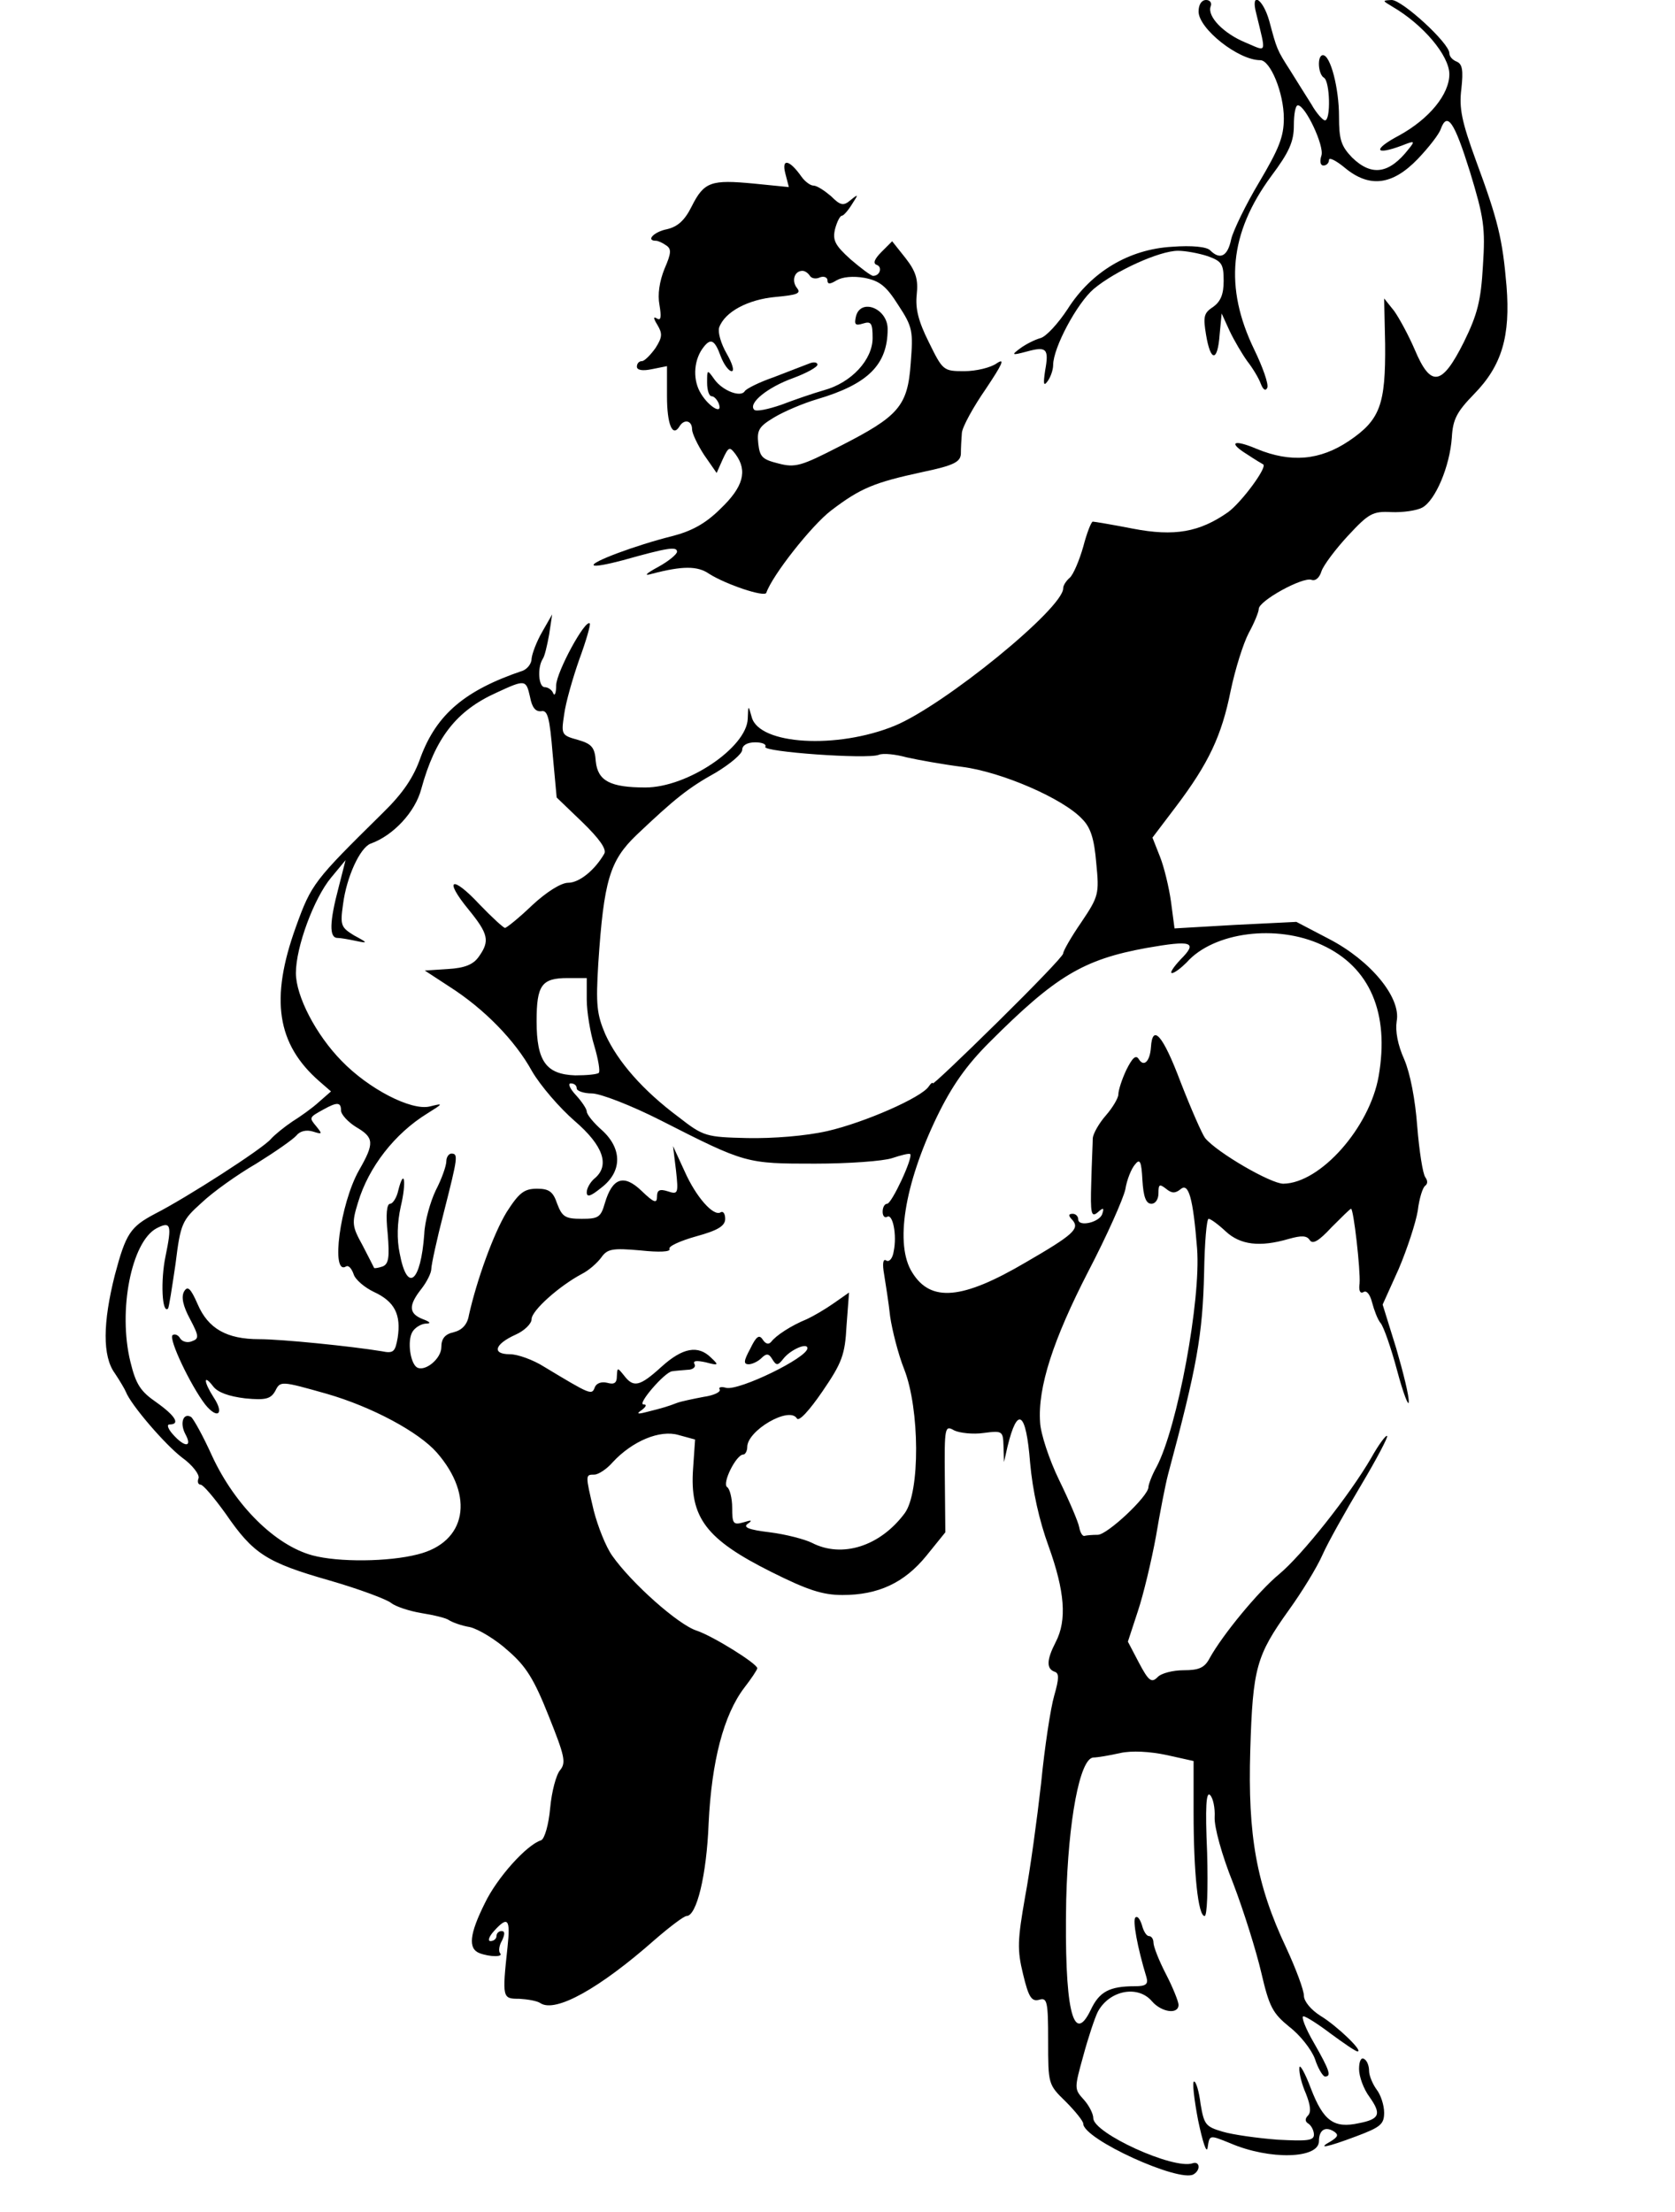 <?xml version="1.0" standalone="no"?>
<!DOCTYPE svg PUBLIC "-//W3C//DTD SVG 20010904//EN" "http://www.w3.org/TR/2001/REC-SVG-20010904/DTD/svg10.dtd">
<svg xmlns="http://www.w3.org/2000/svg" version="1.0" width="334pt" height="441pt" viewBox="0 0 334 441" preserveAspectRatio="xMidYMid meet">
<g transform="translate(0,441) scale(0.1,-0.1)" fill="#000000" stroke="none">
<path d="M2390 4387 c0 -34 79 -97 123 -97 20 0 47 -65 47 -116 0 -37 -10 -61 -49 -127 -27 -45 -52 -97 -56 -114 -7 -34 -22 -42 -42 -22 -7 7 -36 10 -76 7 -86 -5 -161 -50 -208 -124 -19 -29 -43 -55 -54 -58 -11 -3 -29 -12 -40 -20 -19 -14 -18 -15 12 -7 40 11 45 6 37 -38 -4 -27 -3 -32 5 -21 6 8 11 23 11 32 0 35 48 124 81 152 43 36 131 76 168 76 15 0 42 -5 60 -11 27 -10 31 -15 31 -49 0 -27 -6 -41 -21 -52 -19 -12 -20 -20 -14 -56 9 -54 23 -54 27 1 l4 42 16 -35 c9 -19 25 -46 35 -60 11 -14 23 -34 27 -45 5 -13 10 -15 13 -8 3 7 -9 41 -26 76 -60 124 -50 232 34 346 36 48 45 69 45 101 0 22 3 40 8 40 15 0 53 -81 47 -100 -4 -12 -2 -20 4 -20 6 0 11 5 11 11 0 6 14 -1 31 -15 49 -41 95 -36 146 17 22 23 43 50 46 60 13 35 27 14 58 -85 28 -92 31 -112 26 -188 -4 -70 -11 -97 -38 -152 -44 -88 -66 -91 -98 -15 -12 28 -31 63 -41 77 l-20 25 2 -91 c1 -121 -10 -151 -72 -193 -58 -39 -116 -44 -184 -16 -47 20 -58 13 -19 -11 15 -10 30 -19 32 -20 8 -6 -43 -75 -70 -95 -57 -40 -107 -49 -190 -33 -41 8 -77 14 -80 14 -3 0 -12 -23 -19 -50 -8 -28 -20 -56 -27 -62 -7 -6 -13 -15 -13 -21 0 -40 -237 -233 -336 -274 -115 -47 -270 -38 -285 17 -7 25 -7 25 -8 -3 -2 -57 -120 -137 -204 -137 -70 0 -95 13 -99 52 -2 28 -8 35 -36 43 -33 9 -33 11 -27 51 3 23 17 72 30 109 14 38 23 70 21 72 -9 9 -66 -96 -67 -123 0 -16 -3 -23 -6 -16 -2 6 -10 12 -17 12 -12 0 -15 38 -4 56 4 5 9 27 13 49 l6 40 -20 -35 c-11 -19 -20 -43 -21 -53 0 -10 -8 -20 -17 -24 -116 -39 -172 -87 -204 -172 -14 -41 -36 -73 -76 -112 -137 -135 -142 -141 -173 -227 -52 -144 -38 -234 47 -308 l23 -20 -24 -21 c-13 -12 -37 -29 -53 -39 -15 -10 -35 -26 -43 -35 -16 -19 -168 -117 -231 -149 -49 -26 -58 -39 -80 -122 -24 -95 -25 -162 0 -196 10 -15 20 -32 22 -37 10 -26 78 -105 112 -131 21 -15 35 -34 33 -41 -3 -7 -1 -13 4 -13 5 0 27 -26 50 -58 55 -80 81 -97 207 -133 59 -17 115 -38 123 -45 9 -7 36 -16 60 -20 25 -4 50 -10 55 -14 6 -4 24 -11 42 -14 17 -4 52 -25 76 -47 36 -31 52 -57 81 -130 32 -80 35 -93 23 -108 -8 -9 -17 -43 -20 -76 -3 -33 -11 -61 -18 -64 -29 -9 -88 -75 -112 -125 -31 -62 -34 -91 -11 -100 21 -8 49 -8 41 0 -3 4 -2 15 4 25 6 13 6 19 -1 19 -5 0 -10 -4 -10 -10 0 -5 -5 -10 -12 -10 -6 0 -3 9 7 20 28 31 33 24 27 -32 -11 -102 -10 -103 23 -103 17 -1 36 -4 43 -9 30 -19 117 29 228 127 30 26 58 47 63 47 20 0 40 81 44 185 6 124 30 216 71 270 14 18 26 36 26 39 0 9 -88 64 -121 75 -37 12 -130 95 -168 149 -13 18 -29 59 -37 90 -17 72 -17 72 1 72 8 0 25 11 37 25 39 42 94 65 131 54 l33 -9 -4 -58 c-7 -98 26 -141 156 -206 72 -36 102 -46 142 -46 71 0 123 24 167 78 l38 47 -1 107 c-1 104 0 107 19 96 11 -5 37 -8 58 -5 38 5 39 4 40 -26 l1 -32 7 31 c20 82 37 70 45 -32 5 -56 18 -115 37 -167 32 -89 37 -147 14 -191 -18 -35 -19 -53 -2 -59 9 -3 9 -13 -1 -48 -7 -24 -19 -102 -26 -174 -8 -71 -22 -174 -32 -227 -15 -86 -16 -105 -4 -154 11 -46 17 -55 32 -51 16 5 18 -3 18 -82 0 -86 0 -87 35 -121 19 -19 35 -39 35 -44 0 -31 192 -118 220 -101 15 9 12 27 -2 22 -38 -13 -198 60 -198 90 0 9 -9 26 -19 37 -19 21 -19 22 -1 87 10 37 23 76 29 88 23 43 80 54 108 21 19 -22 53 -27 53 -7 0 6 -11 34 -25 61 -14 27 -25 55 -25 63 0 7 -4 13 -9 13 -5 0 -11 10 -14 22 -4 12 -9 19 -13 15 -6 -5 4 -60 22 -119 4 -14 -1 -18 -23 -18 -51 0 -71 -11 -88 -47 -36 -75 -53 6 -49 219 4 158 27 282 54 284 8 0 32 4 54 9 23 5 59 3 92 -4 l54 -12 0 -102 c0 -121 9 -207 22 -207 5 0 7 52 5 126 -4 92 -2 123 6 115 6 -6 10 -26 9 -44 -1 -19 14 -75 37 -132 21 -55 46 -135 56 -178 16 -69 23 -81 56 -108 21 -16 44 -45 51 -64 6 -19 16 -35 20 -35 13 0 10 11 -22 67 -17 29 -26 53 -21 53 5 0 30 -16 55 -35 26 -19 49 -35 53 -35 12 0 -41 51 -74 71 -19 12 -33 29 -33 40 0 11 -16 54 -35 95 -60 127 -77 225 -72 394 5 165 12 189 77 280 26 36 56 85 67 110 11 25 46 87 77 139 31 52 54 96 52 98 -2 3 -17 -17 -32 -44 -43 -74 -138 -194 -184 -232 -41 -34 -112 -120 -138 -167 -10 -19 -21 -24 -52 -24 -21 0 -45 -6 -52 -14 -12 -12 -18 -7 -37 29 l-22 42 20 61 c11 33 27 100 36 149 8 48 19 104 24 123 58 216 69 278 72 403 1 59 5 107 9 107 4 0 19 -11 34 -25 29 -27 68 -32 126 -15 25 7 36 7 42 -3 6 -8 18 -1 43 26 20 20 37 37 39 37 5 0 19 -122 17 -149 -2 -14 1 -21 8 -17 6 4 13 -5 17 -21 4 -15 11 -34 17 -41 6 -7 21 -50 33 -95 12 -45 23 -73 23 -62 1 11 -11 59 -25 107 l-27 87 32 71 c17 40 34 92 38 116 3 25 10 47 15 50 5 4 5 10 0 17 -5 7 -12 52 -16 101 -4 54 -14 106 -26 134 -13 29 -18 56 -15 76 9 47 -52 121 -135 164 l-65 34 -122 -6 -121 -7 -7 53 c-4 29 -14 70 -22 90 l-15 38 47 62 c65 86 91 141 109 231 9 43 25 94 36 115 11 20 20 42 20 48 0 16 87 64 105 58 8 -3 16 4 20 17 4 12 28 44 53 71 41 44 49 49 86 47 23 -1 51 3 62 9 26 14 55 82 59 140 2 36 10 51 44 86 56 57 73 116 65 216 -8 94 -17 131 -61 250 -28 77 -34 104 -29 143 4 37 2 49 -9 54 -8 3 -15 10 -15 17 0 20 -94 106 -115 106 -19 -1 -19 -1 1 -13 62 -36 114 -98 114 -135 0 -40 -40 -89 -100 -122 -53 -28 -50 -41 6 -20 25 10 26 9 13 -7 -39 -50 -74 -55 -113 -17 -22 23 -26 36 -26 82 0 56 -17 122 -32 122 -12 0 -10 -38 2 -45 12 -7 14 -85 2 -85 -4 0 -17 14 -27 32 -11 17 -30 48 -42 67 -27 42 -27 43 -42 99 -13 46 -38 60 -26 15 20 -83 22 -76 -21 -58 -44 18 -77 52 -70 72 3 7 -1 13 -9 13 -9 0 -15 -9 -15 -23z m-1333 -1367 c4 -21 11 -29 22 -28 13 3 17 -12 23 -85 l8 -87 51 -49 c34 -33 49 -54 44 -63 -19 -33 -50 -58 -72 -58 -14 0 -43 -18 -72 -45 -26 -25 -51 -45 -54 -45 -3 0 -26 21 -51 47 -55 59 -72 51 -22 -10 40 -49 43 -63 21 -94 -11 -16 -28 -23 -62 -25 l-46 -3 49 -32 c69 -44 131 -107 165 -169 17 -29 55 -73 85 -99 57 -49 71 -89 39 -115 -8 -7 -15 -19 -15 -27 0 -11 8 -8 29 9 42 32 42 78 1 115 -16 14 -30 31 -30 37 0 5 -10 20 -22 33 -12 13 -16 23 -10 23 7 0 12 -4 12 -10 0 -5 14 -10 30 -10 17 0 79 -24 138 -54 169 -86 170 -86 307 -86 67 0 136 5 154 11 18 6 34 10 36 8 6 -7 -37 -99 -46 -99 -5 0 -9 -7 -9 -16 0 -8 4 -13 9 -10 11 7 20 -36 13 -69 -2 -14 -9 -22 -15 -18 -6 4 -8 -6 -4 -28 3 -19 9 -56 12 -84 4 -27 16 -75 28 -105 31 -79 32 -245 1 -287 -49 -66 -125 -90 -185 -59 -14 7 -52 17 -84 21 -42 5 -54 10 -44 17 10 7 8 8 -8 3 -21 -6 -23 -3 -23 29 0 19 -5 38 -10 41 -11 7 18 65 32 65 4 0 8 7 8 15 0 33 84 82 99 57 4 -7 25 16 51 54 39 57 45 73 48 131 l5 66 -30 -21 c-17 -12 -41 -26 -54 -32 -32 -13 -62 -33 -71 -45 -5 -6 -11 -5 -17 4 -7 11 -13 7 -25 -18 -13 -24 -14 -31 -3 -31 7 0 19 6 25 12 10 10 15 10 22 -2 8 -13 11 -13 22 1 14 18 48 33 48 21 0 -19 -136 -85 -162 -79 -10 3 -16 1 -13 -3 3 -5 -11 -12 -32 -15 -21 -4 -45 -9 -53 -12 -18 -7 -28 -10 -60 -18 -19 -5 -22 -4 -10 4 9 7 10 11 3 11 -13 0 42 64 57 66 6 1 19 2 31 3 11 0 17 6 14 11 -4 7 3 8 22 4 26 -7 27 -6 11 9 -26 26 -57 20 -99 -18 -44 -40 -56 -42 -75 -17 -13 16 -13 16 -14 -2 0 -13 -5 -17 -19 -13 -12 3 -22 -1 -25 -9 -6 -16 -8 -15 -101 41 -22 14 -53 25 -68 25 -37 0 -31 20 11 39 18 8 32 22 32 31 0 17 55 66 100 90 14 7 31 22 39 33 12 17 22 19 78 14 37 -4 61 -3 58 3 -3 5 21 16 53 25 44 12 58 21 58 35 0 10 -4 16 -9 13 -14 -9 -49 30 -72 82 l-23 50 6 -49 c5 -46 4 -48 -17 -41 -16 5 -21 2 -21 -11 0 -14 -6 -12 -30 11 -36 35 -59 27 -74 -24 -8 -28 -13 -31 -46 -31 -33 0 -39 4 -49 30 -8 24 -16 30 -40 30 -26 0 -36 -8 -61 -47 -26 -43 -59 -134 -75 -205 -3 -19 -14 -30 -30 -34 -18 -4 -25 -13 -25 -30 0 -23 -33 -50 -49 -40 -13 9 -19 52 -9 70 5 9 17 16 26 17 12 0 11 3 -5 9 -28 11 -29 27 -3 60 11 14 20 32 20 40 0 8 11 59 25 113 28 110 29 117 15 117 -5 0 -10 -7 -10 -15 0 -9 -9 -35 -21 -58 -11 -23 -22 -62 -23 -87 -7 -97 -34 -119 -49 -39 -6 28 -5 61 2 93 12 50 7 80 -5 32 -3 -14 -11 -26 -16 -26 -7 0 -9 -22 -5 -59 4 -48 2 -61 -10 -66 -9 -3 -16 -4 -17 -3 -1 2 -11 22 -23 45 -21 38 -22 44 -9 86 21 70 73 137 138 177 32 20 33 21 5 14 -37 -9 -122 35 -176 91 -51 52 -91 129 -91 175 0 52 36 149 70 190 l29 35 -14 -55 c-18 -68 -19 -100 -2 -100 6 0 23 -3 37 -6 24 -5 24 -4 -4 11 -26 16 -28 20 -22 62 7 55 34 113 55 121 45 16 89 63 101 109 28 102 70 156 150 192 58 27 59 26 67 -9z m469 -99 c-6 -10 203 -25 226 -16 9 4 34 1 56 -5 22 -5 72 -14 111 -19 78 -10 201 -63 239 -104 17 -17 24 -40 28 -88 6 -61 5 -66 -30 -118 -20 -29 -36 -57 -36 -62 0 -5 -59 -66 -130 -136 -72 -71 -130 -126 -130 -123 0 3 -4 0 -8 -6 -14 -22 -128 -72 -202 -89 -44 -10 -109 -15 -160 -14 -82 2 -87 3 -137 42 -71 53 -121 110 -146 165 -17 40 -19 59 -14 141 11 166 23 205 76 256 76 72 103 94 159 125 28 17 52 37 52 45 0 9 10 15 26 15 14 0 23 -4 20 -9z m1110 -395 c96 -44 135 -136 113 -262 -18 -102 -116 -213 -190 -214 -25 0 -132 62 -156 91 -6 8 -28 58 -49 112 -35 93 -56 117 -59 69 -2 -28 -14 -40 -24 -24 -6 10 -13 3 -25 -21 -9 -19 -16 -41 -16 -49 0 -7 -11 -26 -25 -42 -14 -16 -25 -36 -26 -45 0 -9 -2 -48 -3 -88 -2 -63 0 -71 13 -60 11 10 13 9 9 -3 -5 -17 -48 -27 -48 -11 0 6 -5 11 -11 11 -9 0 -9 -4 0 -13 14 -17 1 -29 -94 -84 -126 -74 -189 -80 -226 -20 -35 55 -16 175 49 310 30 62 59 103 105 149 132 132 187 165 313 188 91 16 103 12 68 -23 -14 -15 -22 -27 -17 -27 5 0 18 10 29 21 54 61 180 77 270 35z m-1466 -109 c0 -24 7 -66 15 -92 8 -27 12 -51 9 -54 -3 -3 -24 -5 -47 -5 -58 2 -77 28 -77 108 0 72 10 86 62 86 l38 0 0 -43z m-490 -221 c0 -8 14 -23 30 -33 36 -21 37 -32 6 -86 -38 -67 -57 -211 -26 -192 5 3 11 -4 15 -15 3 -11 22 -27 41 -36 41 -19 54 -45 47 -91 -5 -28 -8 -32 -32 -27 -61 10 -199 24 -244 24 -65 0 -102 21 -123 70 -14 32 -20 37 -27 25 -6 -11 -2 -29 12 -55 18 -34 18 -39 4 -44 -9 -4 -20 -1 -24 6 -4 7 -11 9 -15 6 -8 -8 36 -100 65 -138 25 -31 39 -19 17 14 -20 31 -21 48 -1 22 9 -12 31 -20 64 -24 41 -4 51 -1 60 15 10 20 11 20 103 -6 90 -26 183 -76 219 -117 76 -87 59 -179 -38 -203 -58 -15 -158 -16 -210 -2 -74 20 -154 99 -200 198 -18 40 -37 74 -42 78 -16 9 -23 -13 -11 -35 14 -26 -2 -26 -25 0 -10 11 -13 20 -7 20 22 0 12 17 -26 44 -32 22 -41 36 -52 81 -25 102 2 239 52 266 29 15 31 7 18 -56 -10 -48 -7 -115 5 -104 2 2 8 42 15 89 10 81 13 87 52 122 22 21 71 56 109 78 37 23 73 48 80 56 7 9 20 12 33 8 19 -6 19 -5 7 10 -15 18 -15 18 14 34 27 15 35 15 35 -2z m1616 -186 c8 0 14 9 14 21 0 18 2 19 15 9 11 -9 18 -10 29 -1 16 14 25 -17 33 -118 8 -102 -39 -357 -81 -436 -9 -16 -16 -35 -16 -40 0 -18 -82 -95 -101 -95 -11 0 -22 -1 -26 -2 -4 -2 -9 6 -11 17 -2 11 -20 53 -40 94 -20 41 -37 93 -38 115 -5 70 26 165 96 301 37 71 70 145 74 164 3 19 12 41 19 49 10 13 13 7 15 -31 2 -33 7 -47 18 -47z"/>
<path d="M1566 4064 l7 -27 -70 7 c-85 8 -99 4 -124 -46 -14 -28 -28 -40 -49 -45 -26 -5 -43 -23 -22 -23 4 0 13 -4 20 -9 11 -7 11 -15 -3 -47 -10 -25 -14 -51 -10 -72 4 -24 3 -32 -5 -27 -8 5 -7 0 1 -13 10 -17 10 -24 -4 -46 -10 -14 -22 -26 -27 -26 -6 0 -10 -5 -10 -11 0 -7 11 -9 30 -5 l30 6 0 -60 c0 -56 11 -83 25 -60 9 15 25 12 25 -6 0 -8 11 -31 24 -51 l25 -36 12 27 c12 26 14 26 26 10 24 -33 15 -65 -30 -108 -30 -30 -58 -45 -97 -55 -72 -18 -163 -52 -156 -58 2 -3 28 2 58 10 89 25 108 28 108 17 0 -5 -17 -19 -37 -30 -26 -14 -30 -19 -13 -14 61 16 91 16 114 0 33 -21 110 -47 114 -38 12 35 90 134 129 164 59 45 86 56 183 77 62 13 75 20 76 36 0 11 1 30 2 42 1 12 23 52 48 88 32 48 39 62 22 51 -12 -9 -42 -16 -65 -16 -42 0 -43 1 -71 58 -21 42 -27 67 -24 95 3 29 -1 45 -22 72 l-27 34 -21 -21 c-14 -14 -18 -23 -10 -26 12 -4 7 -22 -7 -22 -4 0 -24 15 -45 33 -31 28 -36 38 -31 60 4 15 10 27 14 27 3 0 12 10 20 23 13 20 13 21 -3 8 -14 -12 -20 -11 -39 8 -13 11 -28 21 -35 21 -6 0 -17 8 -24 18 -24 34 -40 37 -32 6z m49 -204 c3 -5 12 -7 20 -3 8 3 15 0 15 -6 0 -8 5 -8 18 0 12 7 33 9 56 5 30 -6 43 -16 67 -54 29 -44 30 -52 25 -116 -6 -86 -24 -106 -142 -166 -76 -39 -88 -43 -122 -34 -32 8 -37 13 -40 40 -3 27 2 34 32 52 20 12 58 28 85 36 102 30 141 69 141 140 0 41 -53 62 -63 26 -4 -17 -2 -20 14 -15 16 5 19 1 19 -29 0 -43 -42 -89 -97 -104 -21 -6 -59 -19 -85 -29 -26 -9 -50 -14 -54 -10 -13 13 27 45 77 63 27 10 49 22 49 27 0 5 -8 6 -17 2 -10 -4 -42 -16 -70 -27 -29 -10 -55 -23 -58 -28 -8 -13 -44 1 -60 23 -15 21 -15 21 -15 -6 0 -15 4 -27 9 -27 5 0 11 -7 14 -14 10 -26 -23 -5 -38 24 -14 27 -11 64 8 88 14 18 22 15 34 -18 6 -16 16 -30 22 -30 6 0 1 16 -10 35 -11 19 -18 42 -15 52 11 31 57 56 113 61 43 4 51 7 42 18 -11 14 -5 34 11 34 5 0 11 -4 15 -10z"/>
<path d="M2710 285 c0 -15 9 -40 21 -56 24 -34 20 -44 -21 -52 -50 -11 -71 4 -96 69 -12 32 -23 51 -23 41 -1 -10 5 -33 13 -51 9 -23 11 -37 4 -44 -6 -6 -6 -12 1 -16 6 -4 11 -14 11 -22 0 -12 -14 -13 -72 -10 -40 3 -90 10 -110 16 -34 10 -37 14 -44 55 -3 25 -9 45 -13 45 -4 0 0 -35 8 -77 9 -43 17 -68 19 -55 4 26 3 26 45 9 79 -34 177 -31 177 4 0 22 12 30 29 20 11 -7 9 -11 -5 -20 -29 -16 -10 -13 51 10 48 18 55 24 55 47 0 15 -7 36 -15 46 -8 11 -15 28 -15 37 0 10 -4 21 -10 24 -6 4 -10 -5 -10 -20z"/>
</g>
</svg>

